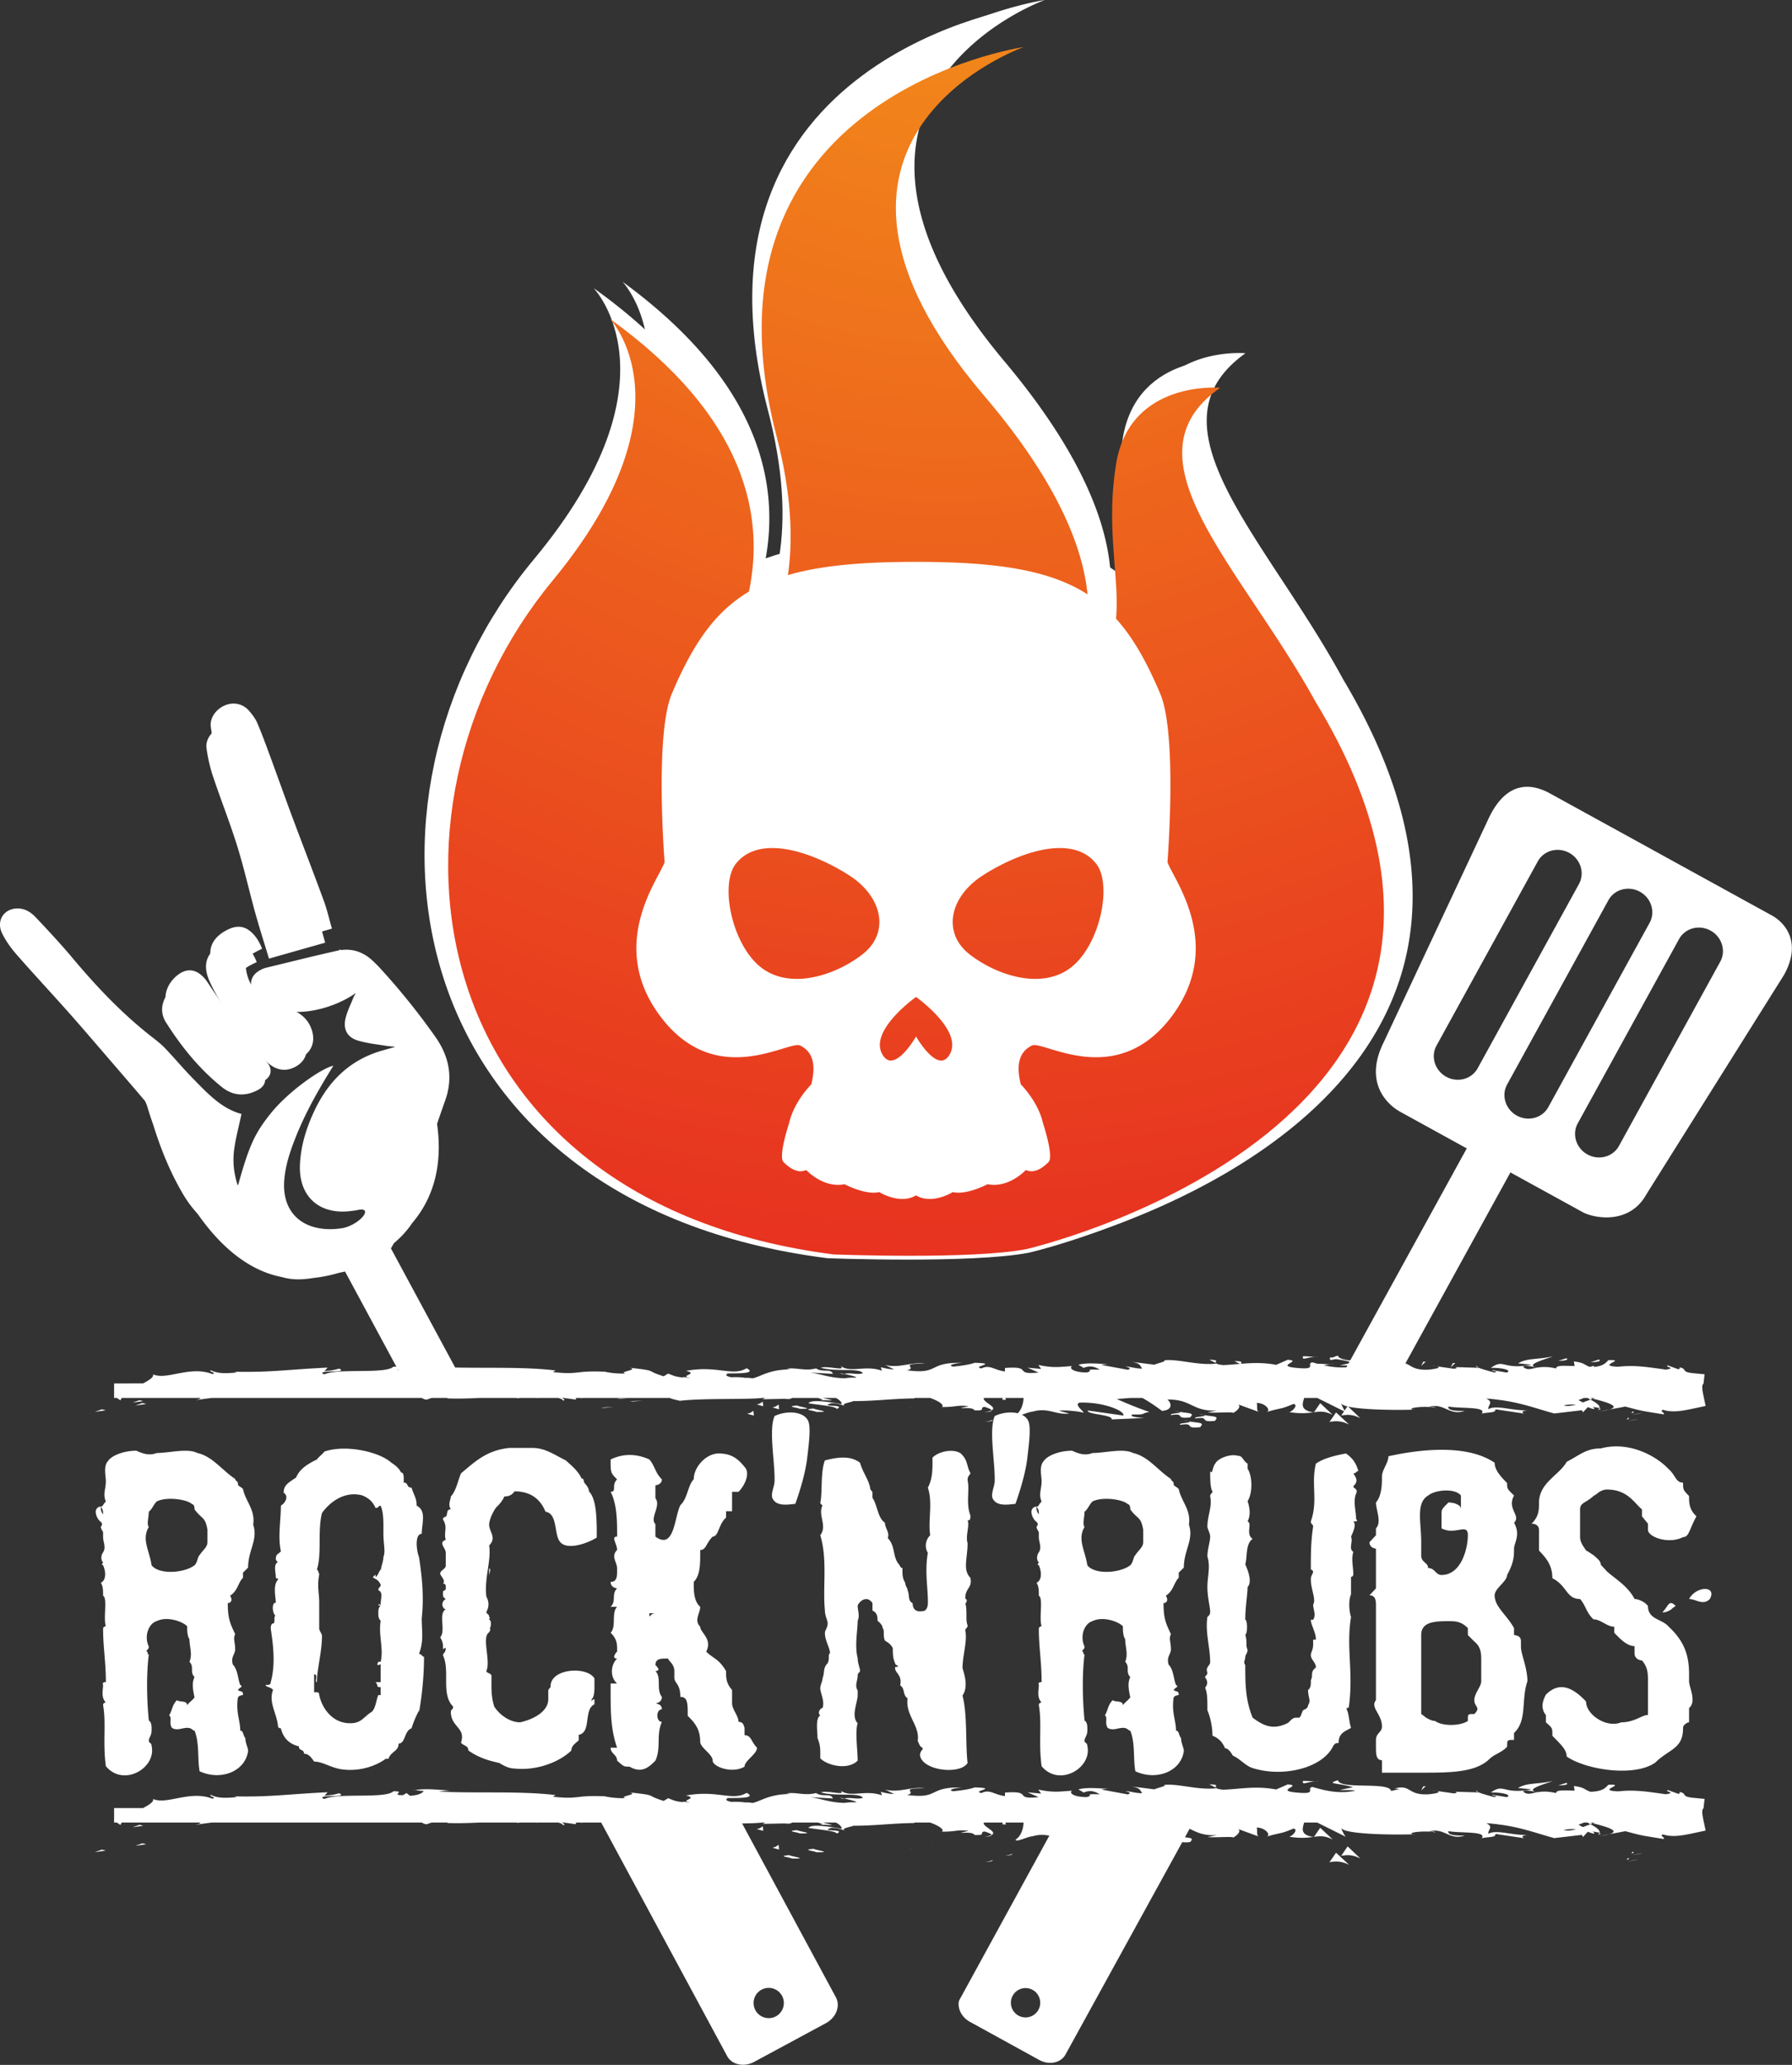 <svg xmlns="http://www.w3.org/2000/svg" xml:space="preserve" fill-rule="evenodd" stroke-linejoin="round" stroke-miterlimit="2" clip-rule="evenodd" viewBox="0 0 11589 13350"><rect x="0" y="0" width="11589" height="13350" fill="#333333" stroke="none"/>  <path fill="#fff" fill-rule="nonzero" d="M4965.67 2650.21c408.37 1557.13-632.64 1882.45-632.64 1882.45s1352.92-1351.77-494.42-2670.31c0 0 579.4 594.43-386.69 1754.64-1294.62 1554.58-892.65 4163.37 1898.77 4517.46 0 0 933.26 36.08 1303.3-35.55 0 0 3682.88-840.23 1956.37-3666.68-509.46-917.2-1320.78-1637.77-646.4-2107.55 0 0-608.29-54.3-702.73 507.2-126.72 754.78 264.19 1226.05-384.25 1523.45 0 0 686.25-587.58-508.79-1977.92C4885.4 652.1 6635.33 40.9 6635.33 40.9s-2268.8 324.6-1669.65 2609.3v.02Z"></path>  <path fill="#fff" fill-rule="nonzero" d="M4690.59 5515.2c167.24-209.34 542.36-65.1 767.45 79.13 225.1 144.17 274.84 386.06 85.82 530.3-188.94 144.16-491.7 237-686.03 83.71-194.3-153.32-277.8-554.83-167.24-693.14m1217.71 893.18s309.64 217.58 232.2 376.23c-77.4 158.71-232.2-111.08-232.2-111.08s-154.78 269.8-232.19 111.08c-77.43-158.65 232.19-376.23 232.19-376.23m450.2-814.05c225.17-144.24 600.27-288.47 767.46-79.13 110.54 138.31 27.13 539.83-167.19 693.14-194.4 153.3-497.14 60.45-686.1-83.72-188.94-144.23-139.2-386.12 85.82-530.3m-2171.25 953.64c375.2 483.71 862.89 148.82 937.89 186.02 75.01 37.2 112.51 111.6 75.01 260.49 0 0-117.43 114.75-150.01 260.5 0 0-75.1 223.3-37.5 260.5 37.5 37.28 96.02 80.18 153.17 52.95 0 0 114.33 123.84 259.43 95.4 0 0 140.71 74.64 234.32 52.66 0 0 140.4 87.24 248.75 21.98 108.35 65.26 248.7-21.98 248.7-21.98 93.68 21.98 234.4-52.66 234.4-52.66 145 28.44 259.42-95.4 259.42-95.4 57.08 27.23 115.68-15.67 153.18-52.95 37.51-37.2-37.5-260.5-37.5-260.5-32.6-145.75-150.1-260.5-150.1-260.5-37.5-148.9 0-223.28 75-260.49 75.1-37.2 562.79 297.7 937.98-186.02 375.1-483.86 16.18-931.43-21.4-1043.11 0 0 68.27-854.84-49-1129.3-292.24-684.14-614.27-883.88-1650.68-883.88-1036.4 0-1358.5 199.74-1650.75 883.89-117.19 274.44-49 1129.29-49 1129.29-37.5 111.68-396.42 559.25-21.31 1043.1m5239.77 5182.85-37.8-5.4c17.85 1.65 29.42 3.44 37.8 5.4m273.21-1.3 6.74 9.44c-12.71-5.17-17.85-9.08-6.74-9.44m894.38 291.6c-16.32 4.72-39.62 9.22-72.5 13.5l72.5-13.5Zm-2659.93-312.6-44-21.38c68.87.15 38.56 10.88 44 21.38m-5412.12 17.5c-3.92.97-8.7 1.42-12.25 2.55-1.2-2.85 4.23-3 12.25-2.55m3371.42 220c1.06 0 1.82 0 3.02-.07-10.5 4.13-8.68 3.3-3.02.07m-471.55-163.9c-2.35.68-5.07 1.13-7.64 1.96-35.7-8.71-19.96-7.27 7.64-1.96m3174.8 258.3c-1.67-.2-2.57-.75-4.08-.97 1.65-.3 3.7-.6 5.28-.75l-1.2 1.72Zm127.16 15.6c-54.2-26.1-84.98-22.86-125.95-17.4l42.02-60.53 83.93 77.93Zm1792.52-31.5c7.34-3.9 9.4-8.25 11.04-12.68 10.21 3.91 10.43 8.48-11.04 12.68m-2574.06-312-4.08.23c-2.19-1.36-3.47-2.78-4.08-4.2l8.16 3.97Zm-1571.29 325.6c24.65-3.3 38.42-7.65 47.57-12.08 1.28 5.78-9.92 10.59-47.57 12.08m-1496.29-39.8-44.17-11.63c25.27-5.02 27-10.42 41.3-18.45l2.87 30.08Zm229.08-4.6c9.38 8.33 136.03 23.93 17.24 22.05-9.51-8.25-103.35-15.22-17.24-22.05m-4420.16-29.5-71.46 10.28 46.13-16.58 25.33 6.3Zm9621.32-287.6 5.45 7.58c-11.04 8.18-27.83 8.77-61.25 10.06l55.8-17.64Zm-968.49 23.5 16.7-.68-31.14 28.43 14.44-27.75Zm-812.88-36.2c33.2-1.2 72.2 5.1 105.56 3.98-72.36-5.18-114.48 31.44-105.56-3.98m902.88-2779.57-37.8-5.4c17.85 1.65 29.42 3.45 37.8 5.4m273.21-1.3 6.74 9.46c-12.71-5.19-17.85-9.08-6.74-9.46m894.38 291.5c-16.32 4.72-39.62 9.3-72.5 13.58l72.5-13.58Zm-2659.93-312.45-44-21.4c68.87.17 38.56 10.9 44 21.4m-2040.7 237.45c1.06 0 1.82-.09 3.02-.09-10.5 4.14-8.68 3.32-3.02.09m-471.55-163.87c-2.35.68-5.07 1.13-7.64 1.96-35.7-8.7-19.96-7.27 7.64-1.96m3174.8 258.25c-1.67-.23-2.57-.75-4.08-1.06 1.65-.2 3.7-.52 5.28-.66l-1.2 1.72Zm127.16 15.62c-54.2-26.11-84.98-22.95-125.95-17.41l42.02-60.52 83.93 77.93Zm1792.52-31.5c7.34-3.9 9.4-8.27 11.04-12.7 10.21 3.91 10.43 8.5-11.04 12.7"></path>  <path fill="#fff" fill-rule="nonzero" d="m7942.84 8866.03-4.08.23c-2.19-1.35-3.47-2.78-4.08-4.2l8.16 3.97Zm-1571.29 325.59c24.65-3.3 38.42-7.66 47.57-12.08 1.28 5.78-9.92 10.59-47.57 12.08m-2461.71-93.09 60.64-1.8-86.04 6.82 25.4-5.02Zm965.42 53.3-44.17-11.61c25.27-5.04 27-10.44 41.3-18.46l2.87 30.07Zm229.08-4.59c9.38 8.33 136.03 23.93 17.24 22.05-9.51-8.25-103.35-15.23-17.24-22.05m2585.25 42.13c67.07 12.3 102.3 5.31 71.46 37.73-111.01 11.84-26.32-30.38-126.65-15.68-26.1-11.63 81.96-12.01 55.19-22.05m0 0a438.3 438.3 0 0 1-34.17-7.5c19.43 3.08 28.58 5.47 34.17 7.5m-7030.74-77.88 25.33 6.3-71.46 10.26 46.13-16.56Zm9646.65-281.37 5.45 7.57c-11.04 8.1-27.83 8.78-61.25 10.05l55.8-17.62Zm-968.49 23.5 16.7-.68-31.14 28.44 14.44-27.76Zm-812.88-36.21c33.2-1.2 72.2 5.1 105.56 3.9-72.36-5.1-114.48 31.5-105.56-3.9M1889.75 5280.49c67.42 180.83 137.42 360.7 203.88 541.91 21.26 57.83 35 118.52 53.08 181.3-124.42 35.79-244.18 70.28-371.04 106.8-31.68-106.35-62.85-204.77-90.09-304.3-40.83-149.63-74.13-301.6-119.48-449.74-48.5-158.18-109.12-312.46-160.65-469.75-19.87-60.61-33.91-124.07-42.17-187.37-7.76-59.02 35.3-116.2 93.2-139.67 56.17-22.88 116.5-9.44 156.22 37.96 19.36 23.1 38.84 48 50.6 75.53 29.45 68.63 55.22 138.9 81.07 209.05 48.87 132.6 95.99 265.88 145.38 398.28m-191 1712.75c-81.83 42.6-162.24 36.9-234.01-21.67-148.26-120.83-266.18-268.97-367.57-431.14-63.58-100.28-4-200.04 63.28-244.9 66.23-44.1 131.74-20.62 183.5 57.69 69.47 105.09 141.1 208.96 216.12 310.14 52.36 70.73 113.49 134.8 167.62 204.32 38.31 49.29 26.58 96.62-28.94 125.56m-54.14-833.75c-47.4 26.79-61.13 55.88-52.93 109.9 11.14 73.12 44.3 132.9 109.72 167.86 62.46 33.37 127.38 62.03 191.68 91.74 50 23.02 90.68 55.41 114.31 107.1 39.65 86.85 13.37 167.34-68 204.9-66.6 30.69-127 10.74-175.3-36.36-54.5-53.11-104.93-111.32-151.44-171.84-86.48-112.6-164.74-231.25-225-360.85-55.16-118.3-27.97-203.42 81.08-259.76 50.88-26.25 101.75-31.13 149.23 8.04 35.45 29.23 58.92 67.27 76.87 113.4-18.9 9.67-34.85 17.17-50.22 25.87m3481.9-3550.18c398.8 1557.13-617.81 1882.43-617.81 1882.43s1321.2-1351.75-482.85-2670.3c0 0 565.84 594.43-377.6 1754.62-1264.3 1554.58-871.76 4163.38 1854.25 4517.5 0 0 911.39 36.07 1272.76-35.56 0 0 3596.58-840.22 1910.52-3666.68-497.52-917.17-1289.83-1637.76-631.25-2107.52 0 0-594.03-54.3-686.27 507.19-123.75 754.8 258 1226.06-375.24 1523.45 0 0 670.17-587.6-496.88-1977.92C5048.1 611.22 6757.04-.01 6757.04-.01S4541.4 324.63 5126.5 2609.32v-.02Z"></path>  <path fill="#fff" fill-rule="nonzero" d="M4857.84 5474.32c163.33-209.34 529.65-65.1 749.48 79.13 219.8 144.15 268.4 386.06 83.8 530.3-184.53 144.14-480.17 237.01-669.95 83.7-189.77-153.32-271.28-554.83-163.33-693.13m1189.18 893.17s302.38 217.6 226.77 376.22c-75.62 158.72-226.77-111.07-226.77-111.07s-151.15 269.79-226.75 111.07c-75.62-158.63 226.75-376.22 226.75-376.22m439.64-814.04c219.9-144.23 586.21-288.47 749.48-79.13 107.95 138.3 26.5 539.8-163.27 693.13-189.84 153.31-485.48 60.44-670.02-83.7-184.53-144.24-135.93-386.15 83.8-530.3M4366.3 6507.08c366.39 483.71 842.66 148.8 915.9 186 73.25 37.21 109.88 111.62 73.25 260.51 0 0-114.67 114.75-146.5 260.48 0 0-73.33 223.3-36.63 260.5 36.64 37.28 93.79 80.2 149.6 52.96 0 0 111.65 123.84 253.35 95.42 0 0 137.42 74.63 228.82 52.65 0 0 137.12 87.22 242.94 21.98 105.81 65.24 242.86-21.98 242.86-21.98 91.48 21.98 228.89-52.65 228.89-52.65 141.63 28.42 253.35-95.42 253.35-95.42 55.75 27.24 112.97-15.68 149.6-52.95 36.62-37.2-36.63-260.5-36.63-260.5-31.82-145.74-146.56-260.49-146.56-260.49-36.63-148.9 0-223.3 73.24-260.5 73.32-37.2 549.59 297.7 915.98-186.01 366.32-483.87 15.8-931.44-20.89-1043.12 0 0 66.67-854.84-47.85-1129.3-285.4-684.13-599.87-883.86-1612-883.86-1012.12 0-1326.67 199.73-1612.07 883.87-114.44 274.44-47.84 1129.29-47.84 1129.29-36.62 111.68-387.14 559.25-20.82 1043.12M9483.3 11689.9l-36.91-5.4c17.43 1.65 28.71 3.46 36.91 5.4m266.83-1.3 6.58 9.46c-12.41-5.17-17.43-9.08-6.58-9.46m873.47 291.6c-15.94 4.74-38.68 9.23-70.82 13.5l70.82-13.5Zm-2597.68-312.5-42.99-21.39c67.28.16 37.66 10.89 42.99 21.39m-5285.28 17.3c-3.84.99-8.5 1.44-11.96 2.55-1.18-2.85 4.13-2.98 11.96-2.55m3292.41 220.1c1.04 0 1.77 0 2.95-.07-10.26 4.11-8.49 3.3-2.95.07m-460.5-163.9c-2.3.68-4.95 1.13-7.45 1.95-34.86-8.7-19.5-7.28 7.45-1.95m3100.42 258.3c-1.63-.23-2.52-.75-4-.97 1.64-.3 3.64-.6 5.18-.75l-1.18 1.72Zm124.16 15.6c-52.95-26.1-83-22.88-123.02-17.41l41.06-60.52 81.96 77.93Zm1750.47-31.5c7.17-3.9 9.17-8.26 10.78-12.68 9.97 3.9 10.2 8.48-10.78 12.68"></path>  <path fill="#fff" fill-rule="nonzero" d="m8033.92 11671.6-4 .23c-2.13-1.36-3.4-2.78-3.99-4.2l7.99 3.97Zm-1534.45 325.6c24.06-3.32 37.5-7.66 46.44-12.09 1.25 5.79-9.67 10.58-46.44 12.09m-1461.25-39.8-43.13-11.62c24.67-5.03 26.38-10.43 40.32-18.45l2.81 30.07Zm223.7-4.6c9.17 8.32 132.85 23.93 16.84 22.05-9.3-8.25-100.94-15.23-16.84-22.05m-4316.58-29.4-69.77 10.26 45.03-16.57 24.74 6.31Zm9395.96-287.7 5.31 7.57c-10.78 8.18-27.17 8.79-59.8 10.05l54.49-17.62Zm-945.88 23.5 16.32-.68-30.42 28.44 14.1-27.76Zm-793.83-36.2c32.41-1.2 70.52 5.1 103.07 3.98-70.66-5.18-111.79 31.42-103.07-3.98m881.71-2779.55-36.91-5.4c17.43 1.65 28.71 3.44 36.91 5.4m266.83-1.33 6.58 9.44c-12.41-5.17-17.43-9.08-6.58-9.44m873.47 291.54c-15.94 4.72-38.68 9.29-70.82 13.57l70.82-13.57Zm-2597.68-312.5-42.99-21.38c67.28.15 37.66 10.88 42.99 21.38m-1992.87 237.46c1.04 0 1.77-.07 2.95-.07-10.26 4.13-8.49 3.3-2.95.07m-460.5-163.88c-2.3.68-4.95 1.13-7.45 1.95-34.86-8.7-19.5-7.28 7.45-1.95m3100.42 258.25c-1.63-.2-2.52-.75-4-1.04 1.64-.23 3.64-.52 5.18-.68l-1.18 1.72Zm124.16 15.63c-52.95-26.1-83-22.95-123.02-17.4l41.06-60.53 81.96 77.93Zm1750.47-31.5c7.17-3.9 9.17-8.25 10.78-12.68 9.97 3.91 10.2 8.48-10.78 12.68m-2513.68-312-4 .23c-2.13-1.36-3.4-2.78-3.99-4.2l7.99 3.97ZM6499.47 9150.7c24.06-3.32 37.5-7.65 46.44-12.08 1.25 5.78-9.67 10.57-46.44 12.08m-2404.05-93.08 59.22-1.8-84.03 6.83 24.81-5.03Zm942.8 53.33-43.13-11.63c24.67-5.02 26.38-10.42 40.32-18.46l2.81 30.09Zm223.7-4.62c9.17 8.32 132.85 23.93 16.84 22.05-9.3-8.25-100.94-15.22-16.84-22.05m2524.67 42.12c65.5 12.3 99.91 5.33 69.8 37.73-108.41 11.85-25.7-30.39-123.69-15.68-25.48-11.62 80.04-12 53.89-22.05m0 0a404.48 404.48 0 0 1-33.37-7.5c18.98 3.07 27.92 5.47 33.37 7.5M920.6 9070.58l24.74 6.3-69.77 10.28 45.03-16.58Zm9420.7-281.38 5.31 7.59c-10.78 8.08-27.17 8.76-59.8 10.05l54.49-17.64Zm-945.88 23.5 16.32-.68-30.42 28.42 14.1-27.74Zm-793.83-36.21c32.41-1.2 70.52 5.1 103.07 3.9-70.66-5.1-111.79 31.52-103.07-3.9M1851.33 5397.07c66.04 174.4 134.62 347.88 199.72 522.64 20.83 55.78 34.29 114.3 52.01 174.84-121.89 34.52-239.23 67.78-363.5 103.02-31.03-102.58-61.57-197.48-88.25-293.49-40-144.3-72.64-290.86-117.05-433.73-47.51-152.55-106.9-301.36-157.41-453.06-19.45-58.43-33.2-119.63-41.3-180.7-7.6-56.92 34.58-112.04 91.3-134.68 55.03-22.07 114.15-9.11 153.05 36.6 18.96 22.27 38.06 46.3 49.55 72.85 28.88 66.18 54.12 133.96 79.43 201.6 47.9 127.9 94.05 256.43 142.45 384.11m-187.14 1651.84c-80.15 41.1-158.93 35.6-229.24-20.9-145.26-116.55-260.78-259.41-360.1-415.8-62.27-96.72-3.9-192.93 62-236.18 64.87-42.54 129.04-19.9 179.75 55.63 68.08 101.33 138.25 201.52 211.74 299.1 51.28 68.22 111.18 130 164.2 197.06 37.55 47.53 26.04 93.17-28.35 121.09m-53.02-804.09c-46.44 25.82-59.9 53.89-51.86 105.97 10.92 70.52 43.4 128.18 107.49 161.9 61.2 32.18 124.79 59.82 187.8 88.47 48.97 22.2 88.83 53.45 111.97 103.3 38.84 83.76 13.1 161.38-66.63 197.62-65.24 29.58-124.41 10.34-171.72-35.09-53.39-51.22-102.8-107.35-148.37-165.73-84.7-108.58-161.39-223-220.42-348.02-54.02-114.06-27.41-196.16 79.43-250.5 49.84-25.32 99.69-30.02 146.2 7.74 34.72 28.21 57.73 64.9 75.3 109.37-18.51 9.34-34.14 16.57-49.19 24.97"></path>  <path fill="url(#a)" fill-rule="nonzero" d="M5022.26 2820.94c390.7 1501.73-605.25 1815.47-605.25 1815.47S5711.35 3332.73 3944 2061.1c0 0 554.33 573.28-369.93 1692.2-1238.58 1499.29-854.02 4015.26 1816.55 4356.75 0 0 892.87 34.8 1246.9-34.29 0 0 3523.43-810.33 1871.66-3536.23-487.4-884.55-1263.6-1579.5-618.42-2032.55 0 0-581.96-52.38-672.3 489.15-121.24 727.94 252.75 1182.43-367.63 1469.25 0 0 656.55-566.7-486.75-1907.55-1418.63-1663.92 255.57-2253.4 255.57-2253.4S4449.07 617.5 5022.26 2820.92v.02Z"></path>  <path fill="#fff" fill-rule="nonzero" d="M4759.09 5584.03c160.02-201.9 518.89-62.8 734.24 76.32 215.34 139.03 262.95 372.33 82.1 511.42-180.77 139.03-470.42 228.6-656.32 80.73-185.9-147.86-265.77-535.09-160.02-668.47m1165 861.4s296.23 209.85 222.15 362.85c-74.06 153.06-222.15-107.13-222.15-107.13s-148.07 260.19-222.14 107.13c-74.08-153 222.14-362.85 222.14-362.85m430.71-785.08c215.42-139.12 574.29-278.21 734.22-76.32 105.76 133.38 25.97 520.6-159.93 668.47-186 147.87-475.62 58.3-656.4-80.73-180.77-139.1-133.17-372.4 82.11-511.42m-2077.26 919.7c358.94 466.51 825.52 143.51 897.28 179.4 71.75 35.88 107.63 107.63 71.75 251.23 0 0-112.33 110.68-143.5 251.23 0 0-71.85 215.35-35.9 251.24 35.9 35.93 91.88 77.32 146.57 51.06 0 0 109.37 119.42 248.2 92 0 0 134.61 71.99 224.16 50.8 0 0 134.34 84.12 237.99 21.19 103.66 62.93 237.93-21.2 237.93-21.2 89.62 21.2 224.24-50.78 224.24-50.78 138.75 27.41 248.19-92.01 248.19-92.01 54.62 26.26 110.68-15.13 146.56-51.06 35.87-35.9-35.88-251.24-35.88-251.24-31.18-140.55-143.6-251.23-143.6-251.23-35.86-143.6 0-215.35 71.77-251.23 71.83-35.89 538.4 287.11 897.35-179.4 358.87-466.64 15.48-898.3-20.47-1006 0 0 65.31-824.45-46.88-1089.11-279.58-659.82-587.67-852.44-1579.22-852.44-991.53 0-1299.69 192.63-1579.27 852.44-112.13 264.67-46.87 1089.1-46.87 1089.1-35.89 107.71-379.27 539.36-20.4 1006.02M1258.03 10119.6c20.9-20.9 17.95-50.78 32.85-65.7 20.9-32.82 50.78-50.77 50.78-83.6v-80.67c-14.98-86.6-35.82-65.67-83.63-131.44 0-20.83-6-32.76-14.9-32.76-32.84-32.85-167.24-50.78-229.96-17.95-20.9 20.9-29.88 50.71-50.78 65.7 0 32.82-14.9 83.6 0 98.6-47.81 80.56 2.97 149.3 17.93 247.82 47.74 62.7 212.03 50.78 277.71 0M619 9773.17c0-14.98 11.93-32.84 32.76-32.84 0 20.9 0 29.88 14.99 50.71 0-20.83 0-29.8-14.99-50.71 14.99 0 11.95-11.95 32.85-32.85-20.9-47.74 0-80.66 0-131.44 0-32.83-17.86-98.44 14.98-131.35 20.9-32.85 98.53-65.7 182.14-65.7 32.85 14.91 80.66 35.82 131.44 14.91 80.59 0 200.09-32.84 262.81 0 98.53 20.9 164.27 116.46 244.86 167.25 0 14.9 17.94 11.94 17.94 32.84 0 14.9 11.94 11.93 32.84 32.83 14.97 77.7 80.58 134.4 65.68 229.97 32.92 98.59-32.84 164.28-32.84 277.7l-32.84 32.92v32.85c-32.84 32.83-32.84 83.61-83.62 116.46 20.9 32.85 0 47.74-14.97 47.74 0 98.6 14.97 131.44 47.81 200.09-14.98 32.85 0 47.8 0 98.6 0 32.84-29.88 47.73-14.98 98.52 32.92 32.91 32.92 98.59 47.81 131.37 20.92 14.96 0 11.92-14.9 32.83 14.9 15.05 32.85 0 32.85 32.91-8.97 0-14.98 3.04-23.87 6.01l-8.97 8.98c-14.97 98.45 14.9 146.33 14.9 214.98 20.91 0 17.94 32.85 32.9 47.74 0 32.92 17.88 62.8 17.88 83.63-17.87 134.4-179.17 194.15-313.58 131.44-14.9-83.63 0-182.15-32.85-262.81-14.9 0-14.9-17.94-47.74-17.94-32.92 0-65.75 20.9-98.6 0-20.9-32.84 3.04-65.69-17.93-80.66 20.97-32.84 17.93-65.67 50.78-98.52 14.97 14.97 65.75 0 65.75 32.85 14.91-20.92 32.84-29.88 47.74-50.71-14.9-68.8-14.9-98.6 0-131.45-32.83-32.84 0-65.67-32.83-98.6 20.9-47.73 0-98.51 0-146.32-14.91-20.93-14.91-62.66-14.91-83.57-32.92-32.84-131.44-65.74-197.12-32.84-50.78 14.91-83.63 95.48-50.78 164.22 0 20.9-14.9 17.93-14.9 32.83 14.9 0 0 17.95 14.9 17.95-14.9 116.46-14.9 274.74 0 427.08 20.9 14.9 17.93 44.78 17.93 65.68 0 32.85-17.93 44.77-17.93 65.67 0 14.99 17.93 12.02 17.93 32.85 32.85 143.37-182.2 268.73-295.71 131.44-20.9-152.27 3.04-277.77-17.86-394.23 0-8.98 2.96-11.95 8.97-14.92 2.95-2.96 5.92-2.96 8.89-2.96-32.85-32.83-17.86-80.73-17.86-113.56-3.04-5.94-3.04-11.95 2.96-14.92 2.97-2.95 8.96-2.95 14.9-2.95 0-131.44-17.86-226.92-17.86-343.47 0-8.96 2.96-11.93 8.97-14.9 2.95-2.97 5.92-2.97 8.89-2.97-17.86-50.78 11.95-182.22-17.86-197.11 0-32.85 0-62.73-14.99-83.63 32.85-14.97 35.89-65.68 14.99-113.49-3.04 0-3.04 0-6.01-3.04-2.97-2.97 0-5.93 6-14.91-14.98-14.9-14.98-44.77 0-65.68 20.9-32.84 0-65.68 0-98.6v-32.77c-3.03-3.04-3.03-6-6-8.96-2.97-8.97-8.98-14.98-8.98-23.87 3.04-3.04 3.04-6 6-8.98 2.98-8.97 2.98-14.96-6-23.87-20.83-14.96-32.76-44.84-32.76-65.74m1726.15-104.48c-116.46-32.92-215.05 44.77-262.8 113.44-29.87 116.46 0 265.83-32.84 364.36 8.97 8.97 8.97 14.98 11.94 23.94 2.95 2.96 2.95 5.94 2.95 8.9-14.9 83.61 0 113.5 0 182.22v167.24c0 14.9 17.95 32.76 17.95 47.75 0 104.53-32.84 214.98-32.84 298.6-17.94 0 11.94-50.7-17.94-50.7v116.45c20.9 0 32.83-3.03 32.83 17.89 17.95 83.6 83.63 182.2 200.1 182.2 68.73 0 80.65-32.83 131.43-68.71 32.85-14.9 35.82-80.6 50.78-113.5h14.91V10908c-32.84 0-11.94-11.94-32.84-32.84h32.84v-116.46c-14.9 8.96-20.91 8.96-20.91 0 0-2.97 2.97-8.97 6-14.91h14.91c20.9-83.61-14.9-167.24 0-265.77-14.9-14.98-14.9-29.94-14.9-50.85 0-14.91 0-32.77 14.9-47.74h-14.9c0-2.97 0-2.97 2.96-5.94 2.97-3.04 8.98-3.04 11.95 5.94 0-50.71 17.93-83.63-14.92-98.6 0-20.83 14.91-14.9 14.91-35.8-14.9-32.86-29.87-32.86-50.77-47.76 20.9-20.9 17.93-20.9 17.93 0 20.9-20.9 17.93-29.87 32.84-50.77v17.93c0-32.83 17.94-65.75 17.94-98.6 14.9-35.8 0-80.57 0-149.3 0-68.65 2.97-134.4-17.93-182.13-14.92 0-11.95 14.9-32.85 14.9-20.9-47.75-50.78-65.69-83.63-80.6m-579.36 1257.24c-14.96-20.9-47.81-17.94-47.81-32.85 14.98 0 32.85 2.97 32.85-17.93 32.92-116.46 14.96-247.83 0-346.36 0-20.9 6-32.84 14.96-32.84 17.96 0 0-50.79 17.96-50.79-17.96 0-32.92-83.61 0-83.61 0-32.84-21-113.5 14.82-149.4 0-14.89-14.82 0-14.82-14.89 0-32.84-17.96-83.63 14.82-98.59-2.9 0-2.9 0-5.94-2.97-6-6-8.88-11.92-8.88-14.9 0-32.84 11.92-29.87 32.82-50.77-20.9-98.6 0-197.05 0-295.65 32.85-20.92 50.78-62.72 17.88-83.7 0-50.7 32.9-65.6 80.65-98.45 20.92-50.78 65.7-83.7 134.4-116.55 14.9-20.9 32.85-29.79 47.82-50.7 134.34-47.82 352.36 0 429.98 68.65 20.9 14.9 50.78 32.84 65.75 65.75 20.92 0 17.88 32.85 17.88 65.7 32.83 0 14.97 32.83 50.78 32.83 14.97 50.78 32.83 65.69 32.83 116.47 65.77 32.83 32.85 116.46 32.85 182.14-47.74 0-32.85 113.5-17.87 149.3 20.84 131.44 32.77 262.89 17.87 397.21 0 80.66 14.9 146.35-17.87 229.96 20.84 0 17.87 17.96 32.77 17.96 0 116.46-11.93 244.86-32.77 361.31v-14.9c-14.98 32.77-32.84 65.69-47.8 116.47-47.75 14.9-38.86 98.52-83.64 98.52 0 50.78-50.78 50.78-65.67 98.53h-17.96c-68.7 50.78-182.13 86.66-298.6 65.76-68.72-14.98-113.5-47.83-164.28-47.83-14.98-20.9-32.85-50.7-65.7-50.7 0-32.84-32.9-14.98-32.9-47.83-62.65-14.96-101.48-53.81-116.4-116.45-20.9 0-18-20.9-18 0 0-83.7-65.6-164.27-32.78-247.9m1397.66-785.44c14.96 0 0 32.92 0 47.81v-47.81Zm695.88-200.09c-50.85 32.92-182.22 83.7-233 32.92-47.74-47.81-14.9-185.19-98.52-200.16-32.85-80.59-95.56-131.37-200.09-131.37-14.97 20.9-32.92 32.92-65.68 32.92-14.98 32.78-32.84 50.71-47.81 65.6-20.92 20.9-50.78 83.63-50.78 116.55 0 47.75 50.78 83.54 0 134.4 14.96 98.45-32.85 212.03-17.95 331.45 17.95 32.85 17.95 65.68 0 98.53 0 14.9 17.95 11.94 17.95 32.85 14.96 20.97 0-2.98 0 17.93 14.96 0 14.96 44.77 0 65.67 3.04-2.95 3.04-5.92 5.99-5.92 3.04 0 3.04 5.92-5.99 20.9-50.78 32.85 11.92 182.16-17.95 250.87 0 14.9 32.91 11.93 32.91 32.85 0 80.65-3.04 128.39 17.94 197.05 32.85 50.78 98.45 101.56 167.25 101.56 83.55-17.95 182.14-68.73 182.14-149.3v-50.78c0-20.92 14.91-17.88 14.91-32.85 0-116.46 235.89-131.37 283.7-50.78 0 68.65 3.04 113.49-17.86 134.4 0 32.84-3.04 0 17.86 0v32.84c-71.68 32.85-17.86 182.15-101.56 197.12v35.81c-14.9 14.97-47.74 32.92-47.74 65.75-83.61 80.59-232.99 131.37-367.33 116.48-32.92 0-65.68-14.99-98.52-35.9-68.72-14.95-131.45-32.84-200.16-80.58 0-32.83-32.85-29.86-47.74-50.78 32.91-98.6-65.68-98.6-65.68-200.16 0-14.9 14.9-11.93 14.9-32.83-80.67-80.59-17.94-229.9-65.68-331.46 0-14.9 17.93-14.9 17.93-47.74-6 0-11.94 2.97-14.98 5.94-2.95 2.95-2.95 5.99-2.95 8.96 0-32.83 2.95-47.82-17.95-83.62 38.85-44.79-14.97-149.39 35.88-182.22-20.97 0-35.88-44.77 0-65.6-20.97-14.99-17.93-14.99-17.93-50.79 2.95 0 8.96-3.03 14.96-9.04 2.97-2.97 2.97-2.97 2.97-5.94 0-20.9 2.97-32.84-17.93-32.84 20.9-20.9-17.95-50.79-17.95-65.68 0-20.9 35.88-29.88 35.88-50.85V10039c0-32.83-50.85-65.68 0-83.61-14.98-47.82 14.9-80.66-17.93-131.45 0-8.9 2.95-11.94 8.96-14.9 2.97-3.03 6-3.03 8.97-3.03 14.9-14.91 0-47.74 32.85-47.74-20.92-32.85 0-62.73 0-83.56 32.83-32.92 44.78-98.6 65.68-149.37 83.62-68.72 161.23-149.31 313.5-164.2h149.38c83.63 0 146.35 47.74 215 80.57 35.87 32.84 80.66 68.64 101.56 116.47 2.97 0 5.92 0 8.96 2.95 2.97 3.04 5.94 8.98 5.94 14.98 0 14.9 32.84 32.85 32.84 65.68 50.85 50.78 50.85 182.15 50.85 298.61m340.43 489.8c0 44.86 0 0 38.85 0h-38.85Zm-209.06-866.02c-41.8-41.8-41.8-41.8-41.8-128.48 80.65-38.76 164.2-38.76 250.86 0 38.85 47.89 35.82 83.7 80.6 128.47 0 14.9-5.95 23.88-20.84 32.85-8.98 2.95-14.99 5.93-20.9 5.93v83.7c38.83 47.74-38.86 128.4 0 167.16v80.66c122.39 89.64 122.39-125.36 161.23-203.05 47.81-44.78 47.81-128.47 86.6-167.25 0-80.58 80.64-167.23 161.3-167.23 86.6 0 128.33 38.76 167.17 86.65 38.85 38.78 3.04 119.36-38.84 161.18h-41.74v125.43h-38.85v41.8c-47.74 38.85-47.74 122.47-86.58 122.47-44.77 44.85-41.82 86.6-80.66 86.6 0 80.64 3.04 161.3-41.8 206.08 0 44.79-2.97 122.48 41.8 161.25 0 41.8-41.8 86.66 0 128.4 0 38.83 80.66 77.7 38.84 161.3 44.8 44.8 80.66 44.8 128.4 125.43 0 44.8 0 77.63 38.85 122.4v86.67c0 38.76 41.74 80.66 41.74 119.43 14.97 0 26.9 6 32.92 20.9 2.97 8.97 5.92 14.91 5.92 20.92v44.77c44.86 0 41.89 41.88 80.66 80.66 0 41.8-80.66 83.54-80.66 122.4-80.58 47.8-206.01 0-206.01-38.86 0-41.73-80.66-83.54-80.66-122.32 0-86.65-41.8-128.47-80.59-167.24 0-80.66 0-122.47-47.81-122.47 0-86.66-38.84-86.66-38.84-125.43v-41.81c0-17.95-5.94-35.88-20.92-53.82-8.95-8.97-14.9-17.88-20.9-26.84-38.84 0-80.58-2.96-80.58 41.88 5.93 5.93 11.93 11.94 14.9 17.86 8.98 8.98 6 20.92-14.9 20.92 41.74 41.8 2.96 119.43 41.74 167.24 0 14.9-5.94 26.84-20.83 35.8-8.98 2.97-14.98 6-20.9 6 5.92 0 11.92 2.98 20.9 5.94 14.9 6.01 20.83 17.94 20.83 32.85-38.78 0-38.78 80.65 0 80.65-38.78 89.56-2.9 164.28-41.74 250.8-38.85 38.85-86.66 86.66-167.25 38.85-38.84 0-35.87 0-80.66-38.86 0-38.77-41.8-44.7-41.8-83.54h41.8c-44.77-128.4-41.8-247.9-41.8-415.15h41.8c-44.77-38.77-44.77-116.46 0-161.24-17.86 0-23.94-8.97-14.9-23.87 2.97-8.97 8.98-14.98 14.9-20.9 0-44.8 2.97-77.7-41.8-122.49 38.85-38.83 3.03-128.47 41.8-167.23h-41.8c38.85-38.77 3.03-80.6 41.8-119.43-5.92 0-11.93-3.04-20.9-6-14.97-8.98-20.9-20.91-20.9-35.8 44.77 0 41.8-41.83 41.8-86.67 0-41.82-41.8-77.62 0-119.43 0-41.74-41.8-86.6 0-86.6 0-80.66 2.97-203.05-41.8-289.7 41.8 0 3.03-41.82 41.8-80.6m1152.81 158.28c-53.75 6-125.44 17.93-149.3-38.85-8.98-29.8 14.89-77.62 14.89-107.49 2.97-128.4-38.86-328.49 0-421.1 80.66-38.83 191.18-29.85 218.02 32.86 17.95 41.8 2.97 152.27-6.01 229.96-11.93 113.5-56.7 244.86-77.6 304.62m1423.54 0c-53.75 6-125.44 17.93-149.3-38.85-8.97-29.8 14.98-77.62 14.98-107.49 2.96-128.4-38.93-328.49 0-421.1 80.57-38.83 191.04-29.85 217.88 32.86 17.93 41.8 3.04 152.27-5.94 229.96-11.93 113.5-56.72 244.86-77.62 304.62m-309.67 624.15c-14.83 0 0 17.93-14.83 17.93 14.83 47.75 0 110.45 14.83 143.3 0 20.97-14.83 17.94-14.83 32.92 14.83 68.65-17.95 161.23-17.95 244.86 20.83 62.73 32.78 128.4 0 176.21 32.78 128.34 17.95 307.6 32.78 436-47.75 77.6-289.64 50.78-307.52-47.75 0-32.92 17.88-32.92 17.88-47.83-20.92-14.96-17.88-14.96-32.84-47.74 14.96-98.6-80.6-164.34-65.68-274.8-32.85-20.91-14.91-62.65-47.83-83.62 14.98-65.7-32.83-80.6-32.83-110.47 0-20.9 17.93 2.97 17.93-17.93-2.97 0-6 0-8.97-2.97-5.92-3.04-8.96-8.98-8.96-12.02-14.91-32.76-14.91-65.6-14.91-98.52-20.9-32.83-29.87-32.83-50.79-47.82-14.9-32.75 0-65.6-14.9-80.58 0-14.9-11.92-29.87-32.9-47.75 0-20.9 0-50.85-32.84-65.74v-47.75c-32.84-50.78-80.59-17.93-95.57 14.9 0 32.85 14.98 65.76 0 98.59 0 62.73-20.9 161.25 0 241.91 0 32.76 14.98 65.68 14.98 80.57 0 14.99-14.98 11.95-14.98 32.85 0 32.92-20.9 62.73 0 95.63v32.85c0 41.8-44.77 134.34 0 179.11-17.87 50.78 0 176.21 0 241.9-62.71 62.79-194.08 32.84-241.9-14.9 0-50.79 3.05-80.66-17.93-131.44 0-47.75-14.91-125.37 17.94-146.34-20.9-14.91 0-47.74 14.98-47.74 14.9-47.82-14.98-95.56-14.98-128.4 0-20.91 14.98-44.78 14.98-65.68 14.9-32.85 0-62.73 32.83-95.65 14.91-32.76 0-50.7 14.91-65.6 0-32.92-32.85-80.73-32.85-128.48 0-20.9 17.94-32.84 17.94-65.67 0-14.91-17.94-47.75-17.94-80.66-14.9-158.28 17.94-328.5-29.87-486.78 47.8-62.7-17.94-128.47 14.98-194.07-3.04 0-3.04 0-6-3.04-5.94-5.92-8.98-8.89-8.98-11.93 14.98-62.73 0-197.12 29.87-274.74 80.67-20.9 164.28-32.84 227 14.9 20.83 68.71 50.71 98.6 65.68 161.32 0 20.83 14.91 17.86 14.91 32.76v32.91c32.83 47.82 32.83 128.4 80.64 161.25 0 32.9 32.85 65.75 17.96 98.53 47.74 47.81 32.83 113.56 65.67 161.3 14.9 14.91 14.9 32.85 29.88 32.85 0 32.84-3.04 62.7 17.94 95.55 0 20.9 14.9 32.85 14.9 47.75 14.9 32.91 0 68.8 32.84 83.7 0 47.74 32.85 62.63 80.66 47.74 20.83-20.9 17.86-44.78 17.86-65.68 0-80.66-20.9-191.13 0-307.59-20.9-32.84-17.86-80.66 14.99-113.5-14.99-95.56 17.86-209.05-14.99-307.57 32.85-62.73 29.88-125.5 29.88-194.17 50.71-50.7 164.29-59.74 194.15-14.9 32.78 32.85 29.88 80.66 50.78 113.5 0 14.9-18 14.9-18 47.76 14.96 62.7-11.95 149.37 18 226.9 0 14.99 2.97 32.92-18 32.92 14.96 32.84-14.83 98.53 0 146.27 0 98.6-32.78 173.24 18 224.03 14.92 65.7-32.83 65.7-32.83 131.37 0 3.03 2.88 6 8.9 12 3.03 2.98 3.03 2.98 5.93 2.98m1052.13-227c20.98-20.9 17.93-50.78 32.92-65.7 20.9-32.82 50.7-50.77 50.7-83.6v-80.67c-14.9-86.6-35.87-65.67-83.62-131.44 0-20.83-5.94-32.76-14.91-32.76-32.83-32.85-167.24-50.78-229.95-17.95-20.92 20.9-29.88 50.71-50.78 65.7 0 32.82-14.91 83.6 0 98.6-47.74 80.56 3.04 149.3 17.93 247.82 47.75 62.7 212.02 50.78 277.71 0m-639.11-346.43c0-14.98 11.94-32.84 32.84-32.84 0 20.9 0 29.88 14.97 50.71 0-20.83 0-29.8-14.97-50.71 14.97 0 12.02-11.95 32.92-32.85-20.9-47.74 0-80.66 0-131.44 0-32.83-17.95-98.44 14.9-131.35 20.9-32.85 98.59-65.7 182.22-65.7 32.85 14.91 80.59 35.82 131.37 14.91 80.57 0 200.08-32.84 262.8 0 98.52 20.9 164.28 116.46 244.93 167.25 0 14.9 17.88 11.94 17.88 32.84 0 14.9 11.92 11.93 32.83 32.83 14.91 77.7 80.66 134.4 65.7 229.97 32.82 98.59-32.79 164.28-32.79 277.7l-32.92 32.92v32.85c-32.82 32.83-32.82 83.61-83.54 116.46 20.9 32.85 0 47.74-14.98 47.74 0 98.6 14.98 131.44 47.82 200.09-14.97 32.85 0 47.8 0 98.6 0 32.84-29.87 47.73-14.97 98.52 32.85 32.91 32.85 98.59 47.81 131.37 20.84 14.96 0 11.92-14.96 32.83 14.96 15.05 32.83 0 32.83 32.91-8.96 0-14.9 3.04-23.88 6.01l-8.95 8.98c-14.92 98.45 14.96 146.33 14.96 214.98 20.84 0 17.87 32.85 32.78 47.74 0 32.92 18 62.8 18 83.63-18 134.4-179.18 194.15-313.57 131.44-14.99-83.63 0-182.15-32.92-262.81-14.91 0-14.91-17.94-47.74-17.94-32.85 0-65.7 20.9-98.53 0-20.98-32.84 2.97-65.69-18.02-80.66 21-32.84 18.02-65.67 50.85-98.52 14.91 14.97 65.7 0 65.7 32.85 14.9-20.92 32.83-29.88 47.74-50.71-14.91-68.8-14.91-98.6 0-131.45-32.85-32.84 0-65.67-32.85-98.6 20.9-47.73 0-98.51 0-146.32-14.9-20.93-14.9-62.66-14.9-83.57-32.84-32.84-131.43-65.74-197.1-32.84-50.8 14.91-83.64 95.48-50.8 164.22 0 20.9-14.9 17.93-14.9 32.83 14.9 0 0 17.95 14.9 17.95-14.9 116.46-14.9 274.74 0 427.08 20.91 14.9 17.94 44.78 17.94 65.68 0 32.85-17.93 44.77-17.93 65.67 0 14.99 17.93 12.02 17.93 32.85 32.85 143.37-182.15 268.73-295.64 131.44-20.9-152.27 2.97-277.77-17.95-394.23 0-8.98 2.97-11.95 8.97-14.92 2.97-2.96 5.94-2.96 8.98-2.96-32.92-32.83-17.95-80.73-17.95-113.56-2.95-5.94-2.95-11.95 2.97-14.92 3.03-2.95 8.97-2.95 14.98-2.95 0-131.44-17.95-226.92-17.95-343.47 0-8.96 2.97-11.93 8.97-14.9 2.97-2.97 5.94-2.97 8.98-2.97-17.95-50.78 11.93-182.22-17.95-197.11 0-32.85 0-62.73-14.97-83.63 32.92-14.97 35.9-65.68 14.97-113.49-2.95 0-2.95 0-5.92-3.04-3.04-2.97 0-5.93 5.92-14.91-14.97-14.9-14.97-44.77 0-65.68 20.92-32.84 0-65.68 0-98.6v-32.77c-2.95-3.04-2.95-6-5.92-8.96-3.04-8.97-9.05-14.98-9.05-23.87 3.04-3.04 3.04-6 6.01-8.98 3.04-8.97 3.04-14.96-6-23.87-20.91-14.96-32.85-44.84-32.85-65.74m1155.82-98.52c0-20.9 14.97-18.02 14.97-32.92-14.97-20.9-14.97-83.54-14.97-131.37 14.97 29.88 14.97-29.86 32.83-47.81 14.98-32.83 95.56-65.67 146.42-50.71 32.83 0 29.87 29.8 62.71 50.71v32.92c32.78 47.74 32.78 161.16 0 209.06 17.87 53.66 17.87 98.45 0 131.35 32.78 14.99-14.96 80.66 32.78 113.44-47.74 32.83-32.78 113.56-47.74 164.27 14.96 32.92 47.74 113.51 14.96 146.34 0 47.83-14.96 128.47-14.96 212.03 14.96 0 14.96 95.56 0 95.56 14.96 50.78 0 65.76 14.96 98.59 0 20.9-14.96 32.85-14.96 47.75 0 20.9-14.92 29.87 0 50.85 0 116.4 0 223.95 47.74 340.43 68.72 50.78 131.43 83.61 230.04 32.83l14.89-14.97c20.9-20.83 29.88-17.86 50.78-17.86 14.97 0 14.97-14.98 29.81-47.81l17.94-8.98c8.97-5.94 14.96-14.9 14.96-23.87 20.92-32.85 0-47.75 0-98.6 20.92-14.9 17.88-47.74 17.88-62.65 14.97-32.83 0-32.83 14.97-65.75l17.86-17.93c0-32.85-32.83-47.74-32.83-80.6 0-14.89 14.97-32.84 14.97-65.67v-14.98c0-20.9-3.04-17.94 17.86-17.94 0-47.74-32.83-95.49-32.83-128.4h14.97c20.9-32.76 0-65.68 0-98.52 20.9-32.85-14.97-95.56-14.97-164.2 0-32.85 32.84-47.82 0-62.73 0-98.6 0-179.19 14.97-277.78 0-14.9-14.97-11.93-14.97-32.83 47.81-134.4 0-241.9 32.84-373.35 47.8-32.83 113.5-50.7 194.16-65.68 47.81 32.85 65.68 65.68 80.64 113.51-14.96 0-11.93 14.97-32.83 14.97 20.9 32.84 32.83 50.7 0 83.55 0 14.97 32.83 14.97 17.87 47.75-20.84 47.88 0 113.56 0 164.34 14.96 14.91 3.03 14.91-17.87 14.91 20.9 20.9 0 65.68-14.91 98.52 14.91 32.9-18 77.7 14.91 98.6-14.91 47.74 0 95.48 0 146.33 0 2.97-2.97 8.98-6 11.93-2.97 2.97-6.01 2.97-8.91 2.97v113.5c-14.96 32.84-14.96 98.53 0 146.27-32.9 200.16 17.88 358.44-14.96 588.4-14.99-14.97-3.05 14.9-17.94 0 20.9 32.84 17.94 80.58 32.9 128.4-32.9 20.9-80.64 29.87-80.64 98.52-21 0-18.02 0-32.92 14.98-65.7 146.34-325.52 209.05-522.64 146.34-47.74-14.99-80.59-59.76-128.4-80.66-17.95-32.85-35.89-47.75-50.78-47.75-14.92-38.83-41.83-65.74-80.6-80.65 0-50.79-11.92-116.46-32.84-164.28 0-68.64 0-113.5-14.9-146.33 17.87-20.92 17.87-44.8 0-65.7 0-14.9 14.9-11.92 14.9-32.83-14.9-32.91 17.88-44.86 17.88-65.76 0-95.49-32.77-194.08-17.88-292.68l8.98-8.9c5.93-5.92 8.9-14.97 8.9-23.94 0-32.76-17.88-92.52-17.88-161.23 0-68.67 20.92-128.4 0-197.05 0-47.83 17.88-95.58 17.88-128.48 0-20.92-17.88-50.7-17.88-65.69 0-68.71 32.85-131.36 17.88-194.08m1364.87 895.94v510.71c8.97 5.99 17.87 11.93 26.84 20.9 20.9 11.93 41.8 23.87 62.71 23.87 47.83 35.8 164.29 32.84 212.1 0 0-44.77-3.04-44.77 41.74-44.77 44.77-44.79 0-44.79 0-89.64 0-44.77 44.77-86.57 44.77-122.4v-131.43c0-44.77 0-89.55-44.77-125.44l-41.74-41.8v-44.78c-44.84-44.77-80.66-44.77-125.43-44.77-86.67 0-176.22 2.95-176.22 89.55Zm256.8-901.84c-35.8-47.81-164.28-38.84-212.02 0-80.66 47.74-44.78 173.18-44.78 301.58v86.66c0 44.78 44.77 44.78 44.77 80.58 44.78 0 47.75 44.77 86.6 44.77 128.47 0 170.28-173.18 170.28-256.79 0-83.62-80.66 2.97-170.28-44.77v-80.66c0-41.82-3.04-38.86 44.85-86.6 14.9 0 29.87 2.97 41.8 6.01 20.92 8.9 38.79 14.9 38.79 38.77v-89.55Zm388.23 979.53c0 44.77 41.82 134.41 41.82 220.99-41.82 122.4 0 253.84-86.6 334.5v44.77c-44.77 0-44.77 0-44.77 44.77-44.77 44.78-77.69 41.8-122.53 86.6-92.54 80.64-253.77 80.64-432.95 80.64h-253.9v-80.64c-38.78 0-38.78-41.82-38.78-86.6v-44.77c0-44.78 38.77-47.81 38.77-86.67 0-80.57-77.62-122.4-38.76-170.2v-597.23c0-35.88 2.96-80.65-41.83-80.65l41.83-44.85v-256.8c-6.01 0-11.95-2.98-20.91-5.93-14.91-8.97-20.92-20.92-20.92-35.88l41.83-44.78v-44.77c38.76-38.85 0-119.52 0-167.26 38.76-44.77 38.76-122.46 38.76-167.24 0-44.77 41.8-86.67 41.8-131.44 215.08-47.74 510.72-77.62 686.94 41.8 0 44.87 35.88 86.6 80.65 131.45 0 38.78 0 35.82 44.78 80.66-47.75 89.55 47.81 128.33 0 176.14 44.77 77.7 0 131.37 0 167.25 0 44.85 0 89.63-44.78 170.2 0 41.82-80.65 86.6-80.65 131.44 0 74.66 77.68 125.44 125.43 212.03v44.78c8.97 0 14.98 3.04 23.87 6 14.98 5.92 20.9 17.87 20.9 35.8v35.9Zm1221.58-310.59c-44.77 44.77-89.62 0-134.4 0 47.75-86.67 182.15-86.67 134.4 0m-221.06 44.77c-8.97 6.01-17.93 11.95-26.84 20.9-20.9 14.92-38.83 20.91-59.74 20.91 41.8-41.8 41.8-86.58 86.58-41.8m-618.2-624.2.01 179.18c0 23.94 11.93 44.77 20.9 59.74l18 26.9c17.89 8.98 32.85 20.92 47.75 29.88 23.87 20.9 47.74 38.8 47.74 62.66l38.86 41.88c47.8 44.77 134.32 92.51 179.25 179.18 8.97 0 20.9 2.97 29.8 6 20.9 8.9 35.88 14.9 56.7 38.78 0 89.54 92.61 83.55 134.42 134.4 92.58 86.58 131.44 173.18 131.44 304.62v47.75c0 38.83 50.78 131.42 0 173.24v92.52c-5.94 0-11.94 3.04-17.86 6-8.98 8.96-21 12-21 32.84 0 134.4-92.58 134.4-179.18 221.07-134.32 95.56-447.92 47.75-573.42-38.85 0-47.82-47.81-86.65-92.59-134.4 0-47.82 3.04-47.82-41.73-86.66v-47.74c-8.98-8.98-14.98-20.9-17.95-32.85-8.96-26.91-2.95-59.74 17.95-98.52 86.5-86.65 173.17-47.82 259.82 44.77 0 86.6 134.35 173.18 226.93 134.34 86.67 0 134.41-47.74 173.18-47.74v-218.02c0-47.75 0-89.64-38.77-134.42-8.97 0-14.9-2.96-23.87-5.93-14.9-8.96-23.87-20.9-23.87-38.84v-47.74c-44.93 0-86.67-38.86-131.44-86.67v-38.77c-47.81 0-86.67-47.8-134.41-47.8-47.75-44.8-47.75-86.6-86.65-131.38-89.57 0-83.63-86.67-179.19-134.4 0-86.66-41.73-131.45-86.5-179.2v-134.39c0-8.97-2.98-14.91-6.01-20.9-8.98-11.94-20.9-17.88-41.82-17.88 47.82-47.88 47.82-89.62 47.82-134.4 0-131.43 131.29-179.18 179.1-265.84 86.6-44.78 125.5-86.58 221-86.58 173.17-47.81 352.42 41.8 439.02 134.32 44.77 38.92 44.77 86.67 92.58 86.67 0 44.77 0 47.74 38.86 86.57 0 44.87 0 86.6 47.74 131.38-47.74 86.66-47.74 134.4-86.6 134.4-92.58 47.82-227 0-227-47.74v-38.78l-38.76-47.88v-44.77c-50.78-41.74-92.67-128.4-227-128.4-14.98 0-35.81 6-56.71 20.9-8.96 8.97-20.9 14.97-29.88 20.9-47.75 44.86-86.65 41.89-86.65 86.6M4924.88 12863.7c47.6-25.6 106.92-7.95 132.6 39.65 25.6 47.52 7.88 106.91-39.65 132.59-47.52 25.6-106.91 7.81-132.52-39.7-25.68-47.54-7.95-106.93 39.57-132.54m1790.59 130.07c-25.33 45.93-82.97 62.72-128.9 37.46-45.87-25.3-62.66-82.97-37.33-128.9 25.17-45.93 82.9-62.71 128.83-37.4 45.85 25.25 62.65 82.9 37.4 128.84m3133.61-1412.53c18.07-13.32 67.34 1.3 92.08 5.98-42.17 7.47-63.95 19.76-92.08-5.98m264.03 249.77a286.76 286.76 0 0 1 79-4.77c-32.13 8.54-60.57 12.22-79 4.77m-9187.63-141.63H737.84v93.68h17.66l23.43 15.62 8.25-15.62h505.28c8.1 2.45 2.9 6.78-27.64 14.76 35.38-5.87 70.83-10.58 106.27-14.76h1356.84c8.33 5.2 17.36 9.98 30.75 11.13l32.77-11.13h102.5c-.5 1.08-.8 2.08-.36 3.1 70.75 2.54 140.76.28 209.5-3.1h223.23c7.3.28 14.75.2 21.77 2.01 6.37-.57 11.07-1.3 14.75-2.01h105.84c1.87.5 3.54 1 5.57 1.44 2.3-.66 4.7-.87 6.94-1.44h128.25c17.59 4.62 29.74 10.76 31.77 17.13 22.48-4.4-2.53-11.85-5.3-17.13h9.2l78.13 10.62c2.45-3.84 2.17-7.38.44-10.62h36.3c.16 2.01-1.67 4.25-8.1 7.15 4.42-2.67 9.4-4.98 14.61-7.15h121.46l814.53 1509.98c30.31 56.26 108.64 72.91 174.91 37.24l463.61-250.14c66.18-35.73 95.26-110.38 64.97-166.67l-606.63-1124.5c53.59-.8 100.12-2.3 131.87-5.92h18.23l-18.3 8.68 142.14-2.9c28.94 2.6 37.03 1.45 36.96-1 7.81-.37 9.84-2.26 11.28-4.78h168.4c8.76 3.1 18.24 6.29 30.39 9.46l-14.76 4 65.54 2.52c24.74-.35-20.25-7.38-49.32-15.98h84.11c24.1 13.02 37.85 26.91 37.76 40.5-65.17-11.57-195.52-34.65-215.48-6.07 65.03 11.58 177.44 18.53 183.23 37.03 67.34-33.05-122.9-9.75-34.5-37.33 45.7.8 65.24 11.58 86.58 17.23-30.45-13.68 41.02-23.01 54.69-30.75 148.14-.3 233.36-14.69 392.29-17.57l4.91-3.04h99.69c53.09 18.8 95.12 45.06 76.02 58.66 90.94 1.38 95.85-14.25 173.32-5.2-123.7 29.58 24.23-4.93 37.48 26.9 79.2 3.91 27.62-15.4 64.08-22.72 13.18 3.4 44.79 14.04 46.87 22.57 42.7-21.1-62.06-53.6-49.9-80.2h121.02l-.8 11.99 22.8.36-5-12.36h118.34c-.5 41.08-17.72 89.26-51.72 110.75 6.08 18.6 75.02-19.83 109.74-21.86 43.04-12.8 77.19-10.12 108.88-4.11l-584.3 1067.14c-11.12 49.82 16.5 106.68 70.91 136.63l447.85 246.32c63.94 35.15 140.03 19.53 169.91-34.87l755.35-1373.63c8.84 2.1 23.66 2.6 50.78-.29 23.44-24.88 6.51-25.81-33.49-31.02l30.02-54.69c46.1 21.4 85.43 45.64 177.45 41.08l-61.04 12.22c38.4 5.2 177.86-6.08 162.9 4.27 32.25-14.9 61.83-49.92 25.9-59.3l144 52.42c-21.1-5.55-7.28-50.34-16.33-58.3 57.86-1.73 98.6 51.72 62 59.03 112.91-32.32 84.9-14.69 176.49-52.65 33.42 3.17-3.04 47.51-27.49 52.44 75.53 12 119.87 6.36 155.68 1.52-86.6-13.4-69.37-56.5-58.68-93.1h84.43l184.97 92.09c-9.05-8.04-30.32-50.78-28.86-55.85 22.49 39.63 329.93 44.84 480.31 39.28l-22.57-.3c-30.38-13.67 98.96-24.73 151.85-10.77-8.98-7.95-21.13-5.58-43.77-5.94 100.42-29.86 130.36 60.2 232.7 24.97-92.79 3.83-111.02-12.23-106.24-27.92 76.09 14.32 252.23-1.23 215.34 45.49 48.82-9.76 92.73-3.9 88.54-27.49l186.91 27.78c-13.88-4.77-25.95-18.52 28.65-21.77-104.74 6.22-206.16-37.4-261.36-6.8-2.67-28.93 36.69-44.35-13.45-68.8 29.74 2.11 57.01 5.06 83.13 8.4-1.3.65-2.47 1.3-3.84 1.96 2.3-.6 4.7-.96 6.94-1.46 149.67 19.83 246.24 59.32 354.1 87.67l178.1-20.83 7.5 13.25 30.98-33.29c22.2 7.6 36.46 14.26 41.08 11.08 4.06-2.97-1.51-7.38-10.42-12.3 18.82 1.66 35.88 4.63 44.7 8.03 6.95-17.43-24.44-37.55-58.07-55.71l-49.04 18.45c-11.15-5.27-21-10.7-28.08-15.92 11-3.31 22.78-8.02 35.16-13.3h22.14a1315.3 1315.3 0 0 0 19.82 10.77c5.13-2.02 10.33-4.12 15.4-6.15a942.63 942.63 0 0 1-17.93-4.62h29.5c-3.82 1.58-7.6 3.11-11.57 4.62 85.3 21.86 182.59 48.34 106.4 70.82l103.74-19.6c121.75 32.91 100.63 26.26 248.92 50.7 8.1-11.48-31.4-21.33-4.77-29.8 60.7 20.99 136.42 4.63 195.24-7.88l79.86-17-11.07-51.86c-9.7-46-17.22-81.68-2.82-92 .08-.67.21-1.31.21-1.68l6.8-59.1-72.98-7.1c-84.86-8.24-35.08-28.57-90.2-37.75 2.6 3.7 7.87 11-8.25 11.58l-65.98-23.8c-26.62 8.54 60.77 16.56-13.67 26.83-127.02-17.86-201.67-30.08-307.87-18.66-151.27-5.64 64.67-47.45-63.07-42.67-18.75 19.44-35.32 42.53-115.02 45.57-42.1-13.54-36.46-28.65-108.07-37.32l4.55 29.85c-66.27-1.3-119.14-6.78-119.57 15.72-54.18-12.75-91.58-10.5-119.88-5.65-100.4-15.85 73.94-60.62 97.38-72.27-98.82 22.36-166.96 9.34-223.38 45.28l87.37 8.04c-186.47 36.96-176.79-42.25-263.23 21.04 63.88-2.38 140.63 13.54 102.87 29.94l-92.52-15.25c-10.85 7.8 52.95 5.5 10.49 14.61-26.48-6.58-80.53-21.92-104.3-31.9l1.2 1.89-153.41-4.64c19.23 1.88 20.46 9.62-6.01 10.64l-109.58-15.7c33.49 7.52-.87 16.7-50 21.55-141.13 9.05-112.99-67.13-222.5-36.82 15.99-.57 18.5 3.1 34.72 2.54l-56.29 13.31c-11.92-63.3-331.89-6.44-343.96-69.81-80.22 25.6-5.57 15.26 97.44 45.2l-85.37 18.17c34.66 2.46 63.8-2.4 100.85 3.77-112.04 26.68-217.6-6.95-278.28-23.53-42.83 9.2 33.63 47.6-88.33 37.19-172.38-12.36 32.62-46.3-70.89-53.75l-75.02 32.85c-132.17-25.1-230.9-2.67-342.44 1.44-25.25-2.6-37.63-6-43.77-9.55-118.63 14.19-248.7-32.05-338.18-21.27 20.97 6.74-51.07 20.63-61.93 28.58l-161.38-20.33c71.4 8.68 68.3 27.5 81.38 45.8-50.41-1.9-74.28-12.22-108.5-14.7 20.9 6.66 42.1 13.46 15.4 21.92l-169.41-31.25c9.98-3.18 29.44-4.41 45.7-5.2-42.3-.21-133.95-12.07-194.5 3.26 5.36 7.3 26.26 14.03 31.4 21.4 50.85-20.76 79.7-3.04 106.18 11-116.96-3.19-29.22 4.85-85.43 18.24-82.47-.73-116.23-25.7-94.62-41.6-93.16 7.22-122.74 12.09-217.72-6.87l18 25.6-87.38-8.1 70.82 31.25c-167.6 17.43-30.82-43.91-216.95-29.52l-.57 22.57c-71.55-8.68-96.22-46.65-151.77-19.67-69.52-13.6 118.85-31.75-44.48-36.39-28.8 11.65-90.78 20.2-137.75 24.74-45.77-9.04 19.4-22.77 58.6-23.87-227.35-6.37-143.14 76.62-358.65 47.6 75.52-16.13-63-43.55 115.52-42.83-85.2-13.38-167.74 32.56-256.64 8.04l57.86 28.72c-31.96.57-67.99-9.85-85.35-13.39l7.22 22.14c-109.8-38.86-204.35 18.52-269.6-32.41 45.44 40-81.89-2.38-125.5 13.24 90.35 28.21 259.12-.73 271.13 36.24-42.1 11.2-79.72-6.88-120.31 3.97 28.37 5.5 69.74 15.28 80.52 22.73-5.28.8-9.99.93-15.05 1.5a292.4 292.4 0 0 0-59.97 3.63c-94.69-.43-159.58-29.3-227.3-37.04l148.74 8.54c-12.01-36.96-66.9-6.3-108.64-35.3-74.45 19.88-132.68-8.9-193.37 3.32 16.06-.2 17.15 3.4 33.35 3.2-144.17-.8-195.82 46.57-250.87 57.86-15.49-2.6-32.55-4.48-47.45-3.04-24.8-4.41-57.29-5.43-90.94-3.9-27.7-6.3-42.3-14.33-22.34-21.57-51.94-10.26 215.35 11.08 122.67-36.82-92.58 55.34-190.38-20.68-392.2 17.15 88.32 19.6-51.95 31.11 26.98 46-3.84-.22-6.58-.43-10.12-.65-19.03-4.55-37.19-6.95-37.76-2.68-50.72-4.9-60.63-12.65-94.7-25.1l-28.93 17.3c-125.66-38.78-29.52-34.3-219.77-54.98 63.8 13.46-76.3 25.03-27.63 37.18-52.74 1.23-104.17-3.98-142.72-14.4l7.01 2.47c-192.57-8.9-157.69 21.84-333.04 2.53l17.43-10.41c-229.67-28.14-519.96-9.99-757.67-22.87l83.7-8.6c-25.47 5.34-160.23-16.5-234.24-.22 14.84 1.01 40.36 5.72 54.18 4.26-2.1 11.71-30.95 29-88.03 31.98l-21.98-17.87-23.16 13.9c-87.02.28 25.6-25.62-61.48-25.32-49.91 50.19-363 8.52-445.31 49.69-2.46-1.08-6.44-2.17-11.58-3.18-28.86-28.37 168.1-1.9 106.63-33.58-26.47 5.57-38.42 12.45-95.05 15.42l19.53-22.07c-263.52 12.52-364.08 31.48-598.6 26.77l9.4 4.78c-83.47 8.52-128.54 4.54-165.87-14.62-17.36 10.35 42.83 15.7 10.35 24.81-147.2-56.7-293.98 41.53-383.68 1.96 5.28 20.1-30.82 39.86-64.81 58.6"></path>  <path fill="#fff" fill-rule="nonzero" d="m9290.47 11578.5-36.16-5.2c17.06 1.59 28.14 3.32 36.16 5.2m261.37-1.3 6.44 9.11c-12.15-5-17.07-8.75-6.44-9.11m855.66 281.2c-15.63 4.57-37.9 8.9-69.36 13.02l69.36-13.02ZM7862.72 11557l-42.1-20.63c65.9.16 36.9 10.51 42.1 20.63m-5177.81 16.8c-3.77.94-8.32 1.37-11.72 2.47-1.16-2.75 4.04-2.9 11.72-2.47m3225.47 212.2c1 0 1.74 0 2.9-.09-10.07 4-8.33 3.2-2.9.09m-451.16-158c-2.24.66-4.84 1.1-7.3 1.9-34.14-8.4-19.1-7.02 7.3-1.9m3037.37 249c-1.6-.2-2.47-.71-3.9-.94 1.57-.28 3.54-.57 5.04-.71l-1.14 1.65Zm121.67 15.1c-51.86-25.18-81.3-22.07-120.5-16.77l40.2-58.39 80.3 75.16Zm1714.84-30.4c7.03-3.77 8.97-7.97 10.57-12.24 9.76 3.77 9.98 8.18-10.57 12.24"></path>  <path fill="#fff" fill-rule="nonzero" d="m7870.55 11560.8-3.9.2c-2.1-1.3-3.34-2.67-3.91-4.04l7.81 3.84Zm-1503.25 314c23.6-3.2 36.75-7.38 45.5-11.65 1.23 5.58-9.48 10.2-45.5 11.65m-1431.54-38.3-42.24-11.22c24.15-4.84 25.81-10.05 39.5-17.8l2.74 29.02Zm219.16-4.5c8.97 8.02 130.14 23.07 16.5 21.27-9.12-7.97-98.9-14.7-16.5-21.27m-4228.8-28.4-68.37 9.92 44.14-16 24.23 6.08Zm9204.88-277.4 5.2 7.3c-10.55 7.9-26.6 8.46-58.58 9.7l53.38-17Zm-926.62 22.7 15.97-.66-29.8 27.43 13.83-26.77Zm-777.71-35c31.75-1.16 69.08 4.91 100.99 3.84-69.24-5-109.52 30.31-100.99-3.84M2571.99 8851.87l3.6 6.74c-5.77-1.67-5.56-4.07-3.6-6.74m7277.04-15.9c18.09-13.25 67.41 1.3 92.15 5.99-42.17 7.46-63.94 19.82-92.15-5.99m264.1 249.77a289.1 289.1 0 0 1 78.92-4.77c-32.12 8.54-60.54 12.22-78.92 4.77M9352.7 6961.31c-73.56-40.43-101.63-130.49-62.7-201.23l654.94-1191.2c38.92-70.75 129.98-95.26 203.63-54.83 73.42 40.43 101.56 130.57 62.72 201.25l-655.1 1191.18c-38.84 70.75-129.92 95.27-203.5 54.82m394.04 50 655.02-1191.27c38.85-70.67 130.06-95.27 203.55-54.75 73.58 40.43 101.65 130.48 62.73 201.16l-654.95 1191.27c-38.92 70.68-130.07 95.19-203.63 54.83-73.42-40.5-101.63-130.58-62.72-201.24m456.82 251.15 655.02-1191.18c38.83-70.75 129.9-95.28 203.55-54.85 73.5 40.37 101.64 130.5 62.71 201.25l-655.01 1191.2c-38.9 70.75-129.99 95.26-203.56 54.83-73.49-40.5-101.7-130.58-62.71-201.25M13.96 6034.88c23.94 48.68 56.79 94.55 92.65 135.56 111.34 127.23 226.72 250.86 339.07 377.23 87.24 98.18 172.3 198.22 258.09 297.6 77.84 90.22 155.74 180.35 232.7 271.2.96 1.17 1.6 2.68 2.47 3.84 5.64 11.65 9.99 22.07 12.59 30.66 1.1 3.04 14.32 50 40 122.55 48.68 156.9 110.1 308.6 194.67 450.96 26.68 44.92 57.8 85.71 91.94 123.4 136.36 194.81 317.12 365.09 545.49 408.65 65.4 18.8 125.09 18.37 205.22 5.49a914.81 914.81 0 0 0 161.46-32.49c13.25-2.88 26.77-5.85 41.1-8.96l332.1 615.6c-4.98-.37-10.92-.65-19.1-.65-49.84 50.2-362.98 8.6-445.31 49.69-2.38-1.08-6.37-2.17-11.58-3.18-28.79-28.36 168.12-1.8 106.63-33.57-26.47 5.57-38.4 12.44-95.05 15.48l19.53-22.13c-263.53 12.59-364.08 31.47-598.6 26.77l9.42 4.77c-83.5 8.61-128.48 4.55-165.9-14.55-17.35 10.35 42.9 15.63 10.35 24.75-147.13-56.7-293.97 41.6-383.67 1.95 5.27 20.18-30.82 39.87-64.74 58.6H737.85v93.68h17.64l23.36 15.7 8.32-15.7h505.3c8.02 2.45 2.88 6.86-27.64 14.76 35.3-5.87 70.74-10.58 106.2-14.76h1356.84c8.38 5.28 17.43 9.98 30.81 11.2l32.7-11.2h102.5c-.51 1.07-.8 2.17-.37 3.1 70.83 2.54 140.85.29 209.5-3.1h223.23c7.3.28 14.75.2 21.78 2.01 6.36-.57 11.06-1.23 14.76-2.01h105.9c1.81.5 3.48 1 5.56 1.44 2.25-.57 4.63-.87 6.94-1.44h128.2c17.57 4.61 29.72 10.76 31.82 17.2 22.43-4.4-2.53-11.92-5.35-17.2h9.19l78.12 10.62c2.47-3.83 2.24-7.3.43-10.62h36.33c.13 2.01-1.67 4.25-8.11 7.15 4.41-2.67 9.41-4.98 14.68-7.15h565.48c8.81 6.65 42.17 12.72 64.5 18.66 156.76-18.31 428.12-6.44 534.73-18.66h18.23l-18.3 8.68 142.07-2.9c29 2.6 37.12 1.44 36.98-.94 7.88-.43 9.9-2.4 11.35-4.84h168.4a355.5 355.5 0 0 0 30.39 9.46l-14.83 4 65.6 2.6c24.68-.44-20.32-7.47-49.33-16.06h84.06c24.08 13.02 37.9 26.9 37.76 40.5-65.17-11.51-195.47-34.65-215.5-6.07 65.03 11.58 177.44 18.59 183.22 37.03 67.44-33-122.9-9.83-34.5-37.33 45.72.8 65.32 11.58 86.59 17.22-30.45-13.75 41.1-23 54.68-30.74 148.17-.21 233.44-14.7 392.3-17.57 1.3-.8 3.26-1.97 4.93-3.04h99.67c53.17 18.87 95.2 45.05 76.02 58.66 91.01 1.37 95.85-14.25 173.33-5.14-123.7 29.52 24.24-5 37.47 26.84 79.29 3.9 27.71-15.35 64.17-22.64 13.09 3.4 44.7 13.96 46.8 22.49 42.68-21.12-62-53.6-49.84-80.21h121.03l-.88 12 22.78.36-4.98-12.36h118.42c-.59 41.14-17.72 89.32-51.74 110.74 6.01 18.6 74.95-19.82 109.67-21.85 100.63-29.95 153.51 23.52 237.2 11.65l-63.8-16.7c13.8-7.68 137 2.1 156.54 12.95 3.1-10.5-63.74-53.82-25.54-66.34 150.47-5.5 292.97 52.22 283.64 83.54l-230.4-32.55c-8.1 26.11 163.63 26.2 154.15 57.59l212.17-9.26c-26.84-.86-108.71-8.33-76.46-22.72 91.08 1.37 47.25-4.55 108.08-16.7-55.92-17.73-136.58-50.28-210.07-82.97a3509 3509 0 0 1 91.07-7.38h73.8c60.46 33.56 107.12 69.44 127.3 83.84 81.96-6.67 53.32-62.5 33.72-73.35 161.38-2.77 159.35 78.99 322.04 71.02l-61.06 12.15c38.34 5.2 177.89-5.99 162.9 4.27 32.2-14.82 61.8-49.91 25.84-59.3l144.03 52.43c-21.13-5.56-7.24-50.35-16.3-58.3 57.9-1.74 98.53 51.72 61.94 59.03 112.98-32.33 84.93-14.7 176.58-52.66 33.42 3.11-3.04 47.59-27.5 52.45 75.52 12 119.79 6.35 155.6 1.44-86.5-13.32-69.37-56.43-58.59-93.02h84.41l184.9 92.08c-9.03-8.04-30.3-50.71-28.79-55.85 22.43 39.72 329.86 44.84 480.26 39.36l-22.57-.37c-30.38-13.68 98.96-24.67 151.91-10.78-8.97-7.95-21.12-5.57-43.83-5.93 100.46-29.87 130.41 60.19 232.77 25.03-92.81 3.77-111.04-12.22-106.33-27.98 76.09 14.39 252.24-1.24 215.41 45.48 48.77-9.75 92.68-3.82 88.48-27.55l186.92 27.92c-13.89-4.85-25.97-18.67 28.72-21.85-104.74 6.22-206.24-37.4-261.43-6.8-2.69-28.85 36.67-44.34-13.45-68.79 29.72 2.1 57 5.06 83.1 8.46-1.23.59-2.46 1.3-3.76 1.96 2.26-.66 4.63-1.02 6.88-1.53 149.73 19.83 246.31 59.33 354.16 87.68l178.11-20.84 7.45 13.25 30.95-33.28c22.27 7.6 36.46 14.25 41.1 11.07 4.04-2.96-1.53-7.38-10.35-12.3 18.8 1.66 35.8 4.63 44.63 8.1 7.02-17.5-24.46-37.55-58.09-55.7-16.06 6-32.55 12.23-48.97 18.38-11.22-5.35-20.97-10.71-28.07-15.92 10.93-3.32 22.72-7.96 35.08-13.3h22.2c6.52 3.61 12.68 6.94 19.76 10.85 5.21-2.1 10.42-4.2 15.4-6.16-6.14-1.58-12-3.11-17.93-4.7h29.51c-3.76 1.59-7.51 3.05-11.58 4.7 85.3 21.78 182.66 48.33 106.5 70.67l103.66-19.53c121.73 32.92 100.6 26.27 248.9 50.71 8.11-11.49-31.38-21.33-4.77-29.8 60.7 20.98 136.43 4.63 195.31-7.89l79.8-17-11-51.85c-9.77-45.94-17.22-81.69-2.82-92.01.06-.66.22-1.3.22-1.67l6.72-59.1-72.92-7.1c-84.84-8.18-35.15-28.58-90.2-37.76 2.6 3.77 7.8 11.08-8.32 11.65l-65.97-23.87c-26.62 8.6 60.76 16.56-13.6 26.84-127.1-17.87-201.68-30.02-307.95-18.67-151.25-5.64 64.67-47.44-63-42.67-18.8 19.45-35.3 42.6-115.09 45.57-42.1-13.45-36.45-28.64-108-37.25l4.48 29.79c-66.25-1.21-119.06-6.79-119.57 15.78-54.18-12.81-91.58-10.49-119.79-5.71-100.49-15.78 73.85-60.56 97.3-72.35-98.83 22.44-166.97 9.42-223.3 45.35l87.37 8.11c-186.56 36.9-176.87-42.31-263.32 20.97 63.96-2.38 140.63 13.61 102.94 30.04l-92.59-15.35c-10.85 7.88 52.95 5.5 10.49 14.62-26.4-6.58-80.44-21.93-104.24-31.82l1.17 1.8-153.44-4.63c19.32 1.87 20.47 9.61-6.01 10.64l-109.58-15.71c33.49 7.53-.8 16.71-49.99 21.63-97.65 6.23-114.21-28.28-151.47-40.14L9768 7579.88l466.65 256.51c71.47 39.27 302.6 85.42 413.35-116.04l890.19-1418.84c121.23-220.56-6.87-343.02-78.35-382.31l-1435.7-789.5c-146.7-80.57-297.88-61.47-404.07 176.74l-671.88 1432.5c-134.12 269.32 35.16 409.43 106.7 448.71l430.78 236.91-753.7 1370.66c-43.47-3.77-75.88-11.87-79.56-31.18-74.22 23.73-15.76 16.7 75.09 39.2l-6.74 12.22-56.27 12.02c17.3 1.16 33.26.57 49.48.43l-6.37 11.65c-89.62 6.58-170.5-18.23-220.55-31.82-42.84 9.11 33.7 47.51-88.34 37.1-172.31-12.36 32.64-46.3-70.81-53.75l-75.02 32.84c-132.16-25.1-230.98-2.6-342.52 1.52-25.17-2.6-37.54-6-43.68-9.62-118.72 14.25-248.78-32.05-338.26-21.27 20.98 6.74-51.06 20.62-61.85 28.58l-161.45-20.26c71.38 8.6 68.28 27.5 81.37 45.8-50.42-1.97-74.22-12.3-108.5-14.76 20.9 6.65 42.1 13.45 15.4 21.91l-169.42-31.17c9.98-3.26 29.45-4.42 45.73-5.29-42.33-.2-133.9-12.07-194.45 3.33 5.35 7.24 26.19 14.03 31.32 21.34 50.85-20.76 79.8-3.04 106.2 11-116.9-3.19-29.16 4.85-85.43 18.24-82.4-.73-116.25-25.77-94.55-41.6-93.18 7.22-122.83 12.15-217.81-6.88l18.02 25.61-87.4-8.04 70.82 31.19c-167.6 17.51-30.73-43.91-216.93-29.45l-.52 22.5c-71.61-8.68-96.2-46.58-151.82-19.6-69.53-13.6 118.92-31.83-44.43-36.39-28.85 11.58-90.78 20.12-137.8 24.67-45.72-9.04 19.38-22.71 58.6-23.87-227.36-6.37-143.16 76.61-358.66 47.6 75.52-16.21-63-43.47 115.6-42.83-85.29-13.31-167.83 32.56-256.73 8.11l57.95 28.72c-32.05.5-68-9.92-85.43-13.39l7.3 22.14c-109.88-38.84-204.35 18.45-269.68-32.49 45.43 40.1-81.88-2.3-125.44 13.32 90.37 28.14 259.12-.8 271.13 36.23-42.1 11.15-79.72-6.94-120.36 3.9 28.42 5.51 69.72 15.29 80.57 22.73-5.35.8-9.98.94-15.1 1.58-20.5-1-40.6.44-59.9 3.56-94.7-.36-159.58-29.3-227.36-37.05l148.8 8.55c-12.08-36.9-67-6.3-108.73-35.23-74.43 19.81-132.68-8.98-193.28 3.25 16.05-.21 17.13 3.4 33.26 3.26-144.1-.87-195.81 46.51-250.78 57.8-15.49-2.54-32.64-4.48-47.53-3.04-24.75-4.41-57.3-5.44-90.93-3.91-27.63-6.21-42.32-14.32-22.36-21.56-51.94-10.2 215.42 11.08 122.76-36.82-92.58 55.34-190.47-20.68-392.29 17.15 88.4 19.6-51.86 31.1 26.98 46-3.75-.13-6.58-.43-10.12-.57-18.96-4.63-37.12-7.03-37.76-2.76-50.64-4.91-60.63-12.65-94.69-25.1l-28.94 17.29c-125.57-38.7-29.51-34.29-219.69-55.05 63.8 13.54-76.31 25.1-27.7 37.32-52.73 1.17-104.17-4.11-142.73-14.46l7.01 2.54c-192.55-8.98-157.62 21.77-333.04 2.46l17.44-10.41c-195.9-23.96-435.61-14.41-649.45-19.1l-415.43-770.05c6.79-11.06 12.59-22.28 19.1-33.34 44.63-37.91 85.2-80.52 118.12-130.2 162.76-190.84 192.34-421.38 161.1-641.93 17.35-50.28 34.58-100.63 52.51-150.7 53.09-148.5 25.68-284.93-63.44-411.53-110.38-156.82-230.6-305.69-360.24-447.04-12.38-13.53-25.68-26.19-38.77-39-59.69-58.66-130.64-85.94-210.59-75-7.65-4.5-12.06-2.96-14.53 2.38-2.47.43-4.91.58-7.38 1.16-157.12 34.94-313.07 74.5-469.62 112.2-1.96.43-3.76 1.37-5.7 2.1-97.1 36.09-113.65 117.91-35.46 187.2 70.45 62.36 154.38 94.18 249 94.77 122.96.71 271.9-46.66 378.6-122.03-7.88 15.03-12.79 22.57-16.05 30.82-17.66 45.34-40.8 89.55-51 136.56-15.11 69.45 13.46 119.86 81.67 140.12 60.9 18.1 125.44 24.45 188.51 34.95 16.79 2.81 34.29 1.8 51.65 5.99-37.26 10.64-74.95 19.97-111.75 32.05-202.42 66.63-333.2 208.26-418.93 398.44-47.38 105.19-79.86 213.54-85.14 329.15-9.47 203.76 121.17 325.15 324.01 301.92 12.09-1.37 24.08-3.1 41.52-5.34 114.07-29.88 36.17 83.7-83.11 114.07h-.07c-35.89 6.15-73.07 9.05-109.38 7.23-181.79-9.12-287.12-128.32-274.9-310.54 6.38-95.63 36.12-185.33 70.75-274.17 64.76-165.94 152.78-319.51 247.12-471.2-75.95 15.77-289.43 164.2-405.24 308.5-101.27 126.24-139.1 205.4-210.65 463.12-1.23-.5-2.46-1.08-3.62-1.58-25.18-78.13-31.96-153.37-21.98-228.02 10.26-77.1 31.1-152.85 47.52-230.24-129.27-34-220.63-134.26-314.52-229.75-60.7-61.71-116.1-128.47-175.78-191.2-25.83-27.04-55.28-50.98-84.93-73.92-193.28-149.9-360.38-325.88-517.06-512.88-75.75-90.42-156.55-176.79-237.5-262.65-26.92-28.58-59.6-52.52-102-57.23-96.8-10.7-159.43 72.12-116.1 160.52"></path>  <path fill="#fff" fill-rule="nonzero" d="m9290.47 8833.28-36.16-5.2c17.06 1.59 28.14 3.33 36.16 5.2m261.37-1.25 6.44 9.11c-12.15-5-17.07-8.75-6.44-9.11m855.66 281.17c-15.63 4.55-37.9 8.96-69.36 13.1l69.36-13.1Zm-2544.78-301.37-42.1-20.6c65.9.13 36.9 10.48 42.1 20.6m-1952.34 229c1 0 1.74-.07 2.9-.07-10.07 3.97-8.33 3.17-2.9.07m-451.16-158.05c-2.24.66-4.84 1.1-7.3 1.9-34.14-8.41-19.1-7.04 7.3-1.9m3037.37 249.05c-1.6-.23-2.47-.73-3.9-1.02 1.57-.21 3.54-.5 5.04-.65l-1.14 1.67Zm121.67 15.08c-51.86-25.18-81.3-22.14-120.5-16.77l40.2-58.39 80.3 75.16Zm1714.84-30.38c7.03-3.77 8.97-7.95 10.57-12.22 9.76 3.75 9.98 8.18-10.57 12.22"></path>  <path fill="#fff" fill-rule="nonzero" d="m7870.55 8815.62-3.9.2c-2.1-1.3-3.34-2.67-3.91-4.04l7.81 3.84Zm-1503.25 314c23.6-3.18 36.75-7.38 45.5-11.63 1.23 5.56-9.48 10.19-45.5 11.63m-2355.17-89.79 58-1.74-82.3 6.59 24.3-4.85Zm923.63 51.45-42.24-11.22c24.15-4.84 25.81-10.05 39.5-17.8l2.74 29.02Zm219.16-4.45c8.97 8.02 130.14 23.07 16.5 21.27-9.12-7.97-98.9-14.7-16.5-21.27m2473.34 40.62c64.17 11.86 97.88 5.12 68.37 36.37-106.2 11.44-25.17-29.29-121.17-15.1-24.96-11.22 78.4-11.58 52.8-21.27m0 0a415.06 415.06 0 0 1-32.7-7.24c18.6 2.97 27.35 5.28 32.7 7.24m-6726.37-75.12 24.23 6.08-68.37 9.91 44.14-15.99ZM10131 8780.99l5.2 7.3c-10.55 7.82-26.6 8.46-58.58 9.7l53.38-17Zm-926.62 22.67 15.97-.65-29.8 27.42 13.83-26.77Zm-777.71-34.96c31.75-1.16 69.08 4.91 100.99 3.77-69.24-4.93-109.52 30.38-100.99-3.77"></path>  <defs>    <radialGradient id="a" cx="0" cy="0" r="1" gradientTransform="translate(6117.26 -777.88) scale(10121.7)" gradientUnits="userSpaceOnUse">      <stop offset="0" stop-color="#f28a1a"></stop>      <stop offset=".07" stop-color="#f28a1a"></stop>      <stop offset="1" stop-color="#e52521"></stop>    </radialGradient>  </defs></svg>